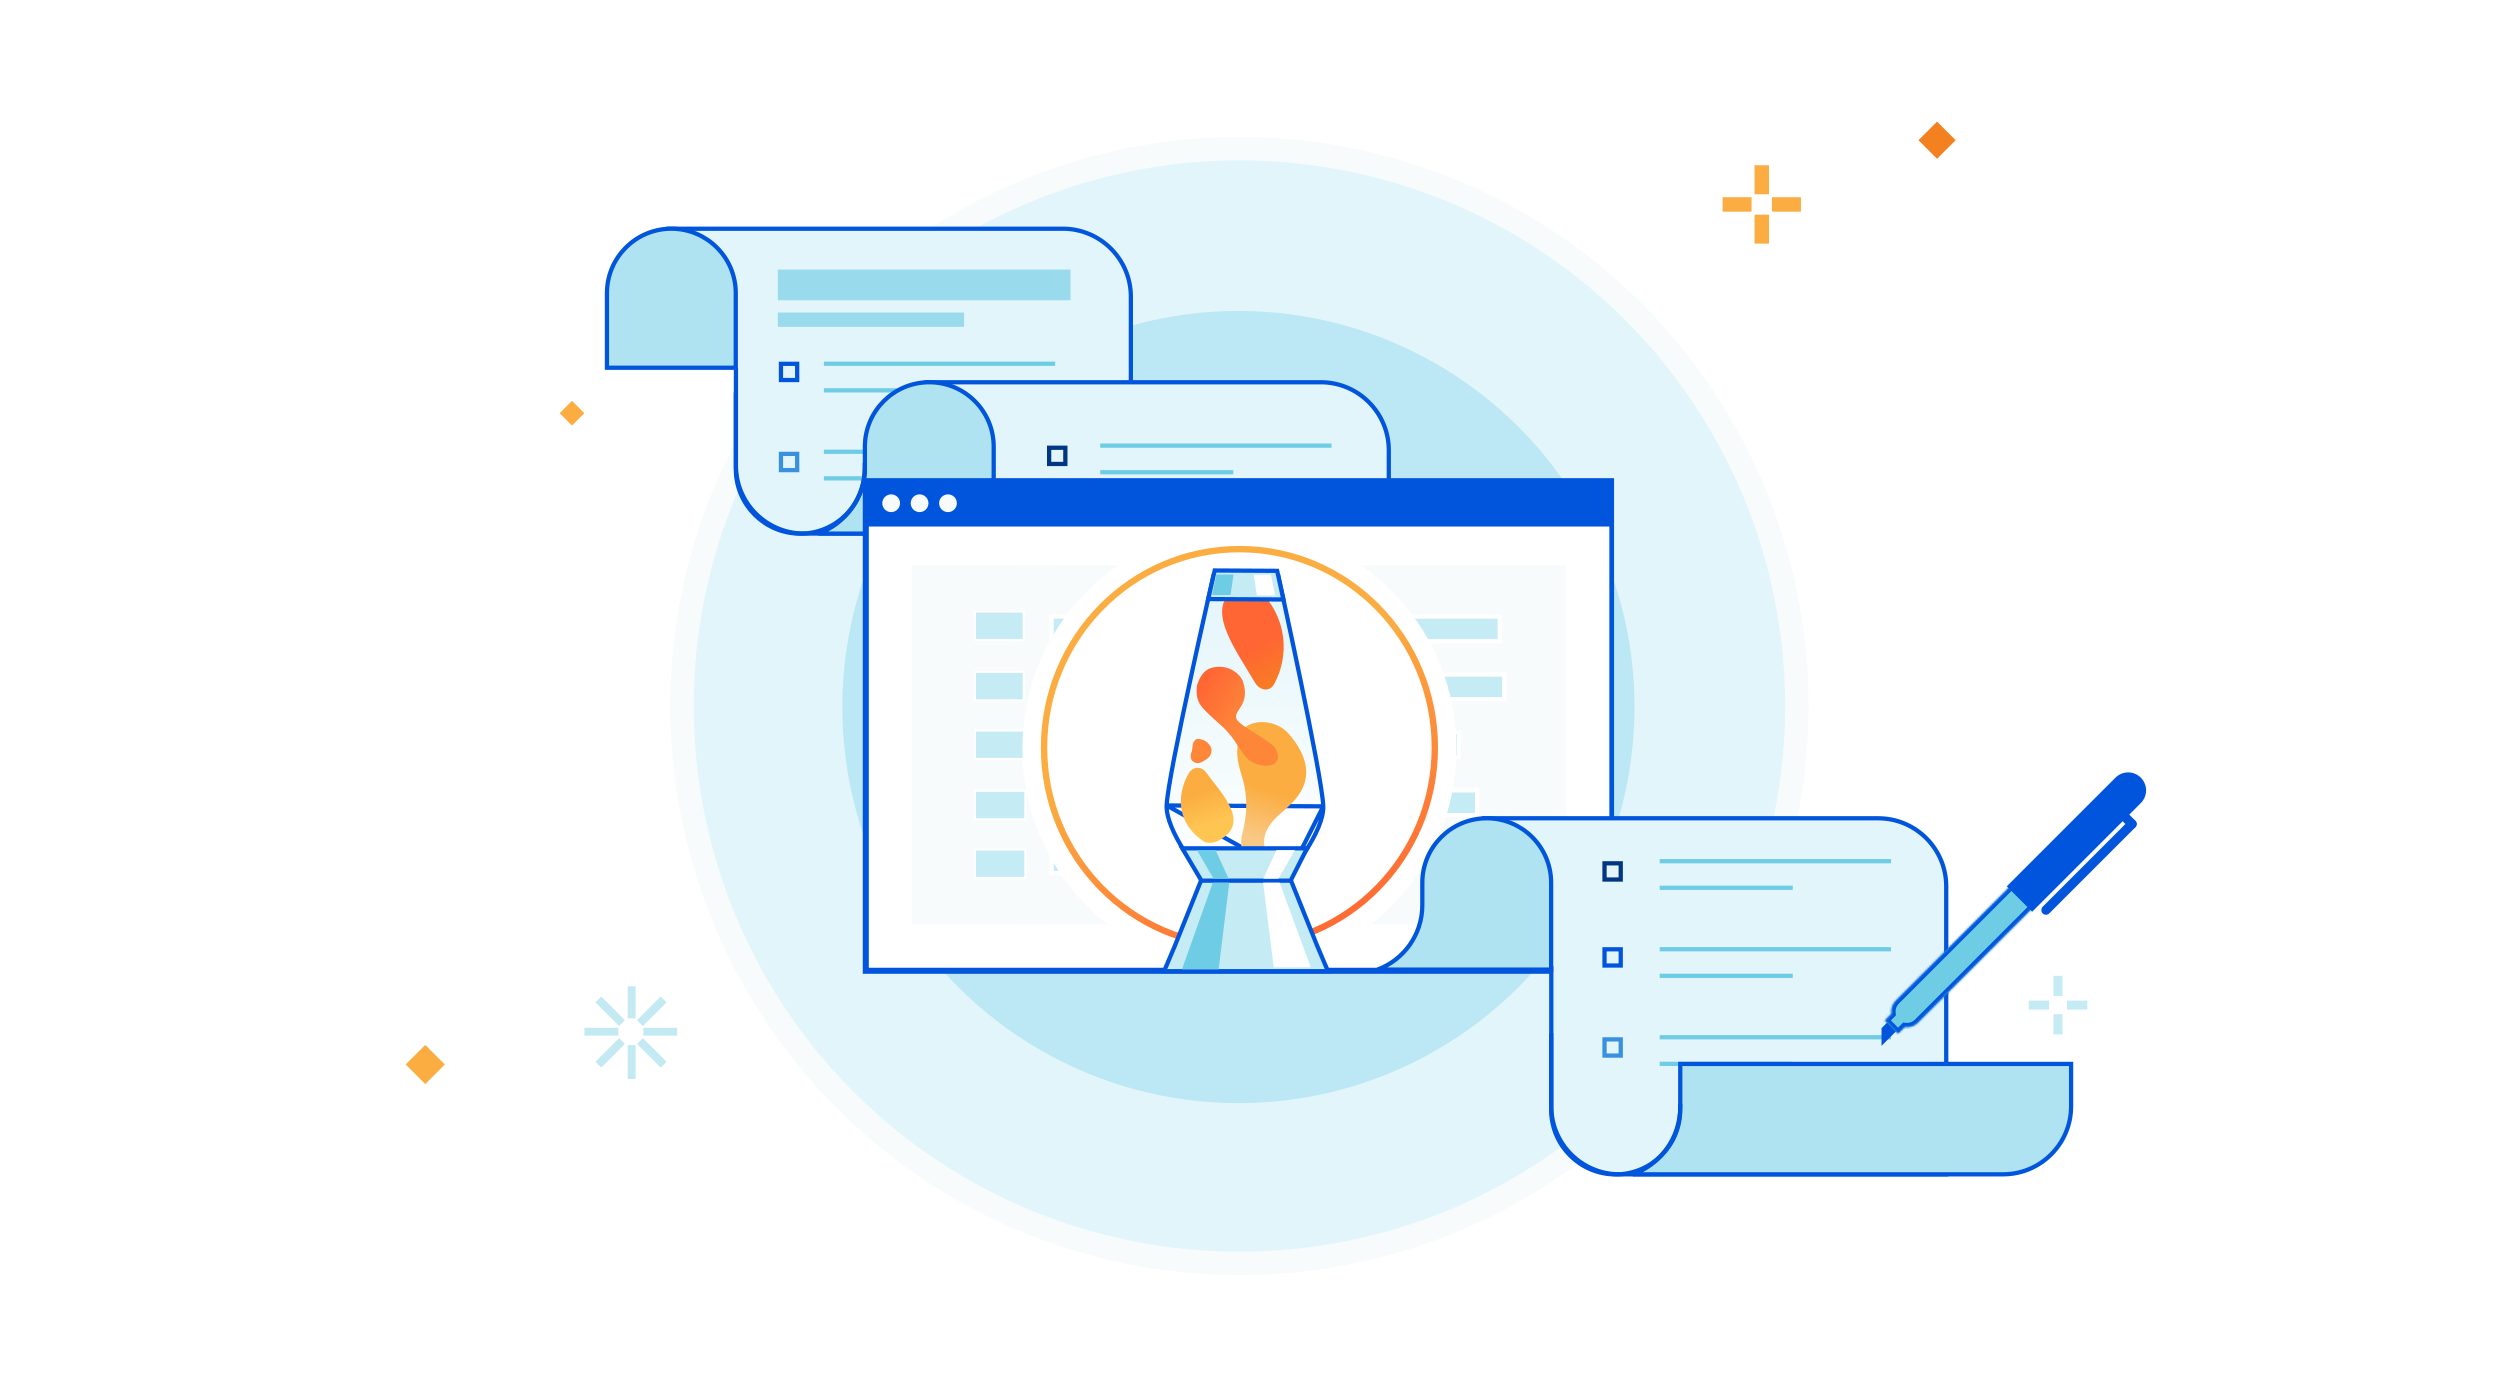 <svg width="1201" height="671" viewBox="0 0 1201 671" fill="none" xmlns="http://www.w3.org/2000/svg">
<rect width="1203" height="671" transform="translate(-0.523)" fill="white"/>
<circle cx="595.426" cy="339.172" r="267.778" fill="#E2F5FA" stroke="#F8FBFB" stroke-width="11.241"/>
<circle opacity="0.74" cx="594.934" cy="339.662" r="190.297" fill="#AFE3F1"/>
<path d="M321.672 109.87H510.565C528.624 109.87 543.265 124.51 543.265 142.569V256.326H386.236C368.176 256.326 353.536 241.686 353.536 223.627L353.536 177.705L353.536 177.476L353.439 177.269L321.672 109.87Z" fill="#E2F5FA" stroke="#0055DC" stroke-width="2.044"/>
<rect x="373.659" y="129.5" width="140.633" height="14.752" fill="#99DBED"/>
<rect x="373.659" y="150.152" width="89.494" height="6.884" fill="#99DBED"/>
<path d="M395.786 174.738H506.916" stroke="#6ECCE5" stroke-width="2.044"/>
<path d="M395.786 217.027H506.916" stroke="#6ECCE5" stroke-width="2.044"/>
<path d="M395.786 187.523H459.71" stroke="#6ECCE5" stroke-width="2.044"/>
<path d="M395.786 229.812H459.71" stroke="#6ECCE5" stroke-width="2.044"/>
<path d="M445.561 183.628H634.48C652.539 183.628 667.18 198.268 667.18 216.328V465.801H510.151C492.092 465.801 477.451 451.161 477.451 433.101L477.451 254.144L477.451 253.923L477.36 253.722L445.561 183.628Z" fill="#E2F5FA" stroke="#0055DC" stroke-width="2.044"/>
<path d="M528.552 256.364H639.681" stroke="#6ECCE5" stroke-width="2.044"/>
<path d="M528.552 298.652H639.681" stroke="#6ECCE5" stroke-width="2.044"/>
<path d="M528.552 269.149H592.476" stroke="#6ECCE5" stroke-width="2.044"/>
<path d="M528.552 311.438H592.476" stroke="#6ECCE5" stroke-width="2.044"/>
<path d="M528.552 214.076H639.681" stroke="#6ECCE5" stroke-width="2.044"/>
<path d="M528.552 226.861H592.476" stroke="#6ECCE5" stroke-width="2.044"/>
<path d="M528.552 383.229H639.681" stroke="#6ECCE5" stroke-width="2.044"/>
<path d="M528.552 425.517H639.681" stroke="#6ECCE5" stroke-width="2.044"/>
<path d="M528.552 396.014H592.476" stroke="#6ECCE5" stroke-width="2.044"/>
<path d="M528.552 438.302H592.476" stroke="#6ECCE5" stroke-width="2.044"/>
<path d="M528.552 340.94H639.681" stroke="#6ECCE5" stroke-width="2.044"/>
<path d="M528.552 353.726H592.476" stroke="#6ECCE5" stroke-width="2.044"/>
<path d="M393.149 256.327C406.2 251.577 415.494 239.062 415.494 224.403V214.568C415.494 197.481 429.346 183.628 446.434 183.628C463.522 183.628 477.374 197.481 477.374 214.568V256.327H393.149Z" fill="#AFE3F1" stroke="#0055DC" stroke-width="2.044"/>
<path d="M291.579 140.81C291.579 123.722 305.432 109.87 322.52 109.87C339.607 109.87 353.46 123.722 353.46 140.81V176.667H291.579V140.81Z" fill="#AFE3F1" stroke="#0055DC" stroke-width="2.044"/>
<path d="M353.498 188.507L353.498 225.387C353.498 242.496 367.368 256.365 384.477 256.365V256.365C401.585 256.365 415.455 242.496 415.455 225.387L415.455 222.436" stroke="#0055DC" stroke-width="2.044"/>
<rect x="375.173" y="174.778" width="7.791" height="7.791" fill="#E2F5FA" stroke="#0055DC" stroke-width="2.044"/>
<rect x="375.173" y="218.049" width="7.791" height="7.791" fill="#E2F5FA" stroke="#3790E0" stroke-width="2.044"/>
<rect x="504.004" y="215.098" width="7.791" height="7.791" fill="#E2F5FA" stroke="#003682" stroke-width="2.044"/>
<rect x="504.004" y="256.403" width="7.791" height="7.791" fill="#E2F5FA" stroke="#0055DC" stroke-width="2.044"/>
<rect x="504.004" y="299.674" width="7.791" height="7.791" fill="#E2F5FA" stroke="#3790E0" stroke-width="2.044"/>
<rect x="504.004" y="339.012" width="7.791" height="7.791" fill="#E2F5FA" stroke="#6ECCE5" stroke-width="2.044"/>
<rect x="504.004" y="380.317" width="7.791" height="7.791" fill="#E2F5FA" stroke="#6ECCE5" stroke-width="2.044"/>
<rect x="504.004" y="423.589" width="7.791" height="7.791" fill="#E2F5FA" stroke="#6ECCE5" stroke-width="2.044"/>
<path d="M774.413 230.492H415.812V466.946H774.413V230.492Z" fill="white"/>
<path d="M414.47 229.812V467.806H775.395V229.812H414.47ZM416.63 465.961V252.945H773.234V465.963L416.63 465.961Z" fill="#0055DC"/>
<path d="M506.046 271.666H437.946V443.98H506.046V271.666Z" fill="#F8FBFB"/>
<path d="M752.134 271.666H487.473V443.98H752.134V271.666Z" fill="#F8FBFB"/>
<path d="M505.172 308.063V296.191H653.087V308.063H505.172Z" fill="#C5EBF5" stroke="white" stroke-width="2.044"/>
<path d="M505.172 335.896V324.024H566.155V335.896H505.172Z" fill="#C5EBF5" stroke="white" stroke-width="2.044"/>
<path d="M505.172 363.727V351.855H542.248V363.727H505.172Z" fill="#C5EBF5" stroke="white" stroke-width="2.044"/>
<path d="M616.011 335.896V324.024H722.633V335.896H616.011Z" fill="#C5EBF5" stroke="white" stroke-width="2.044"/>
<path d="M613.838 308.066V296.194H720.46V308.066H613.838Z" fill="#C5EBF5" stroke="white" stroke-width="2.044"/>
<path d="M629.051 363.727V351.855H670.474V363.727H629.051Z" fill="#C5EBF5" stroke="white" stroke-width="2.044"/>
<path d="M679.037 363.727V351.855H700.9V363.727H679.037Z" fill="#C5EBF5" stroke="white" stroke-width="2.044"/>
<path d="M505.172 391.559V379.687H550.941V391.559H505.172Z" fill="#C5EBF5" stroke="white" stroke-width="2.044"/>
<path d="M616.011 391.559V379.687H709.593V391.559H616.011Z" fill="#C5EBF5" stroke="white" stroke-width="2.044"/>
<path d="M505.682 419.615V408.44H545.394V419.615H505.682Z" fill="#C5EBF5" stroke="white" stroke-width="2.044"/>
<path d="M505.172 419.389V407.517H596.581V419.389H505.172Z" fill="#C5EBF5" stroke="white" stroke-width="2.044"/>
<path d="M605.401 418.692V407.517H685.733V418.692H605.401Z" fill="#C5EBF5" stroke="white" stroke-width="2.044"/>
<path d="M491.808 293.788H468.351V307.436H491.808V293.788Z" fill="#C5EBF5"/>
<path d="M491.808 293.788H468.351V307.436H491.808V293.788Z" stroke="white"/>
<path d="M491.808 322.791H468.351V336.439H491.808V322.791Z" fill="#C5EBF5"/>
<path d="M491.808 322.791H468.351V336.439H491.808V322.791Z" stroke="white"/>
<path d="M492.59 350.94H468.351V364.589H492.59V350.94Z" fill="#C5EBF5"/>
<path d="M492.59 350.94H468.351V364.589H492.59V350.94Z" stroke="white"/>
<path d="M492.59 379.943H468.351V393.592H492.59V379.943Z" fill="#C5EBF5"/>
<path d="M492.59 379.943H468.351V393.592H492.59V379.943Z" stroke="white"/>
<path d="M492.59 408.094H468.351V421.742H492.59V408.094Z" fill="#C5EBF5"/>
<path d="M492.59 408.094H468.351V421.742H492.59V408.094Z" stroke="white"/>
<rect x="416.347" y="230.833" width="357.933" height="235.097" stroke="#0055DC" stroke-width="2.044"/>
<path d="M428.119 246.019C430.474 246.019 432.384 244.109 432.384 241.753C432.384 239.398 430.474 237.488 428.119 237.488C425.763 237.488 423.854 239.398 423.854 241.753C423.854 244.109 425.763 246.019 428.119 246.019Z" fill="#F8FBFB"/>
<path d="M441.768 246.019C444.124 246.019 446.033 244.109 446.033 241.753C446.033 239.398 444.124 237.488 441.768 237.488C439.412 237.488 437.503 239.398 437.503 241.753C437.503 244.109 439.412 246.019 441.768 246.019Z" fill="#F8FBFB"/>
<path d="M455.414 246.019C457.769 246.019 459.679 244.109 459.679 241.753C459.679 239.398 457.769 237.488 455.414 237.488C453.058 237.488 451.148 239.398 451.148 241.753C451.148 244.109 453.058 246.019 455.414 246.019Z" fill="#F8FBFB"/>
<ellipse cx="595.425" cy="359.626" rx="104.245" ry="106.212" fill="white"/>
<path d="M689.287 359.134C689.287 411.809 647.242 454.471 595.426 454.471C543.609 454.471 501.564 411.809 501.564 359.134C501.564 306.459 543.609 263.797 595.426 263.797C647.242 263.797 689.287 306.459 689.287 359.134Z" fill="white" stroke="url(#paint0_linear_22299_4605)" stroke-width="3.066"/>
<path d="M559.231 466.571H637.942L632.706 454.199L632.702 454.19L632.698 454.181L619.737 421.882L577.437 421.882L564.475 454.181L564.472 454.19L564.468 454.199L559.231 466.571Z" fill="#C5EBF5" stroke="#0055DC" stroke-width="2.044"/>
<path d="M560.457 386.939L560.457 386.935C560.576 383.37 562.036 374.665 564.195 363.499C566.346 352.375 569.168 338.911 571.977 325.9C574.785 312.89 577.578 300.336 579.668 291.035C580.714 286.385 581.584 282.548 582.192 279.874C582.497 278.536 582.736 277.49 582.898 276.778L582.965 276.484L585.591 276.499L611.475 276.647L614.1 276.662L614.164 276.956C614.32 277.67 614.55 278.719 614.843 280.06C615.427 282.741 616.263 286.588 617.268 291.25C619.278 300.574 621.961 313.159 624.658 326.201C627.355 339.244 630.064 352.74 632.126 363.888C634.195 375.077 635.592 383.8 635.697 387.369L560.457 386.939ZM560.457 386.939C560.343 389.974 561.263 393.54 562.778 397.244C564.286 400.932 566.351 404.675 568.444 408.037C570.536 411.396 572.644 414.356 574.231 416.477C575.023 417.537 575.685 418.386 576.147 418.969C576.315 419.18 576.456 419.357 576.568 419.496L619.318 419.74M560.457 386.939L619.318 419.74M619.318 419.74C619.431 419.603 619.574 419.428 619.743 419.218C620.21 418.64 620.879 417.799 621.68 416.748C623.284 414.646 625.417 411.71 627.536 408.375C629.657 405.037 631.752 401.318 633.291 397.647C634.836 393.961 635.785 390.405 635.697 387.369L619.318 419.74Z" fill="url(#paint1_linear_22299_4605)" stroke="#0055DC" stroke-width="2.044"/>
<path d="M596.28 403.233C596.152 408.056 596.786 412.389 598.73 414.998C599.432 415.929 600.298 416.615 601.382 417.115C602.141 417.429 602.956 417.557 603.716 417.562C621.965 417.295 595.878 408.611 614.087 391.769C620.41 385.992 637.62 374.401 619.353 352.774C612.164 344.26 597.876 345.539 595.618 353.01C592.314 364.061 596.468 370.826 597.745 377.266C600.511 391.321 596.29 400.821 596.28 403.233Z" fill="url(#paint2_linear_22299_4605)"/>
<path d="M611.354 329.686C611.679 329.317 611.949 328.948 612.221 328.454C619.387 315.137 618.873 296.023 603.684 282.392C602.611 281.272 598.412 280.383 596.199 281.607C596.091 281.668 596.037 281.73 595.929 281.729C576.554 290.277 593.81 312.145 602.796 327.782C604.882 331.443 608.865 332.393 611.354 329.748C611.3 329.748 611.354 329.686 611.354 329.686Z" fill="url(#paint3_linear_22299_4605)"/>
<path d="M571.853 370.375C571.606 370.683 571.359 370.991 571.111 371.36C564.981 381.963 565.415 395.943 578.415 404.304C579.335 404.99 582.9 405.196 584.81 404.093C584.872 404.032 584.995 403.971 585.057 403.971C601.569 395.531 586.872 381.346 579.229 370.85C577.456 368.428 574.014 368.161 571.977 370.314C571.915 370.314 571.854 370.313 571.853 370.375Z" fill="url(#paint4_linear_22299_4605)"/>
<path d="M582.031 320.832C576.625 322.28 575.028 329.399 574.973 329.527C574.314 338.064 576.604 339.446 587.081 348.905C594.26 355.384 596.326 363.04 601.094 365.853C607.264 369.554 617.128 368.524 612.91 359.785C611.301 356.123 595.275 348.927 593.973 345.242C592.518 341.011 600.779 338.797 597.168 327.535C596.201 324.384 590.534 318.539 582.031 320.832Z" fill="url(#paint5_linear_22299_4605)"/>
<path d="M575.264 366.627C577.088 366.809 580.319 364.197 580.427 364.084C583.067 361.583 582.278 357.748 578.69 355.784C577.619 355.263 575.475 354.622 574.721 355.132C572.085 356.718 573.361 359.527 572.225 361.75C572.009 362.149 571.187 366.261 575.264 366.627Z" fill="#FD8639"/>
<path d="M586.049 274.074L583.541 274.06L580.435 287.793L616.538 287.999L613.545 274.232L611.037 274.217L586.049 274.074Z" fill="#C5EBF5" stroke="#0055DC" stroke-width="2.044"/>
<path d="M567.962 407.532L577.178 423.068L620.016 423.068L627.904 407.532L567.962 407.532Z" fill="#C5EBF5" stroke="#0055DC" stroke-width="2.044"/>
<path d="M602.272 276.144L603.785 285.994L612.554 285.994L610.537 276.144L602.272 276.144Z" fill="white"/>
<path d="M592.594 276.003L591.137 285.853L582.311 285.853L584.329 276.003L592.594 276.003Z" fill="#6ECCE5"/>
<path d="M590.54 424.044L585.433 465.702L567.805 465.702L582.608 424.045L590.54 424.044Z" fill="#6ECCE5"/>
<path d="M606.798 424.043L611.905 464.718L629.677 464.718L614.73 424.044L606.798 424.043Z" fill="white"/>
<path d="M590.226 422.113L583.96 408.402L575.019 408.402L582.997 422.113L590.226 422.113Z" fill="#6ECCE5"/>
<path d="M606.911 422.114L613.177 408.403L622.117 408.403L614.14 422.114L606.911 422.114Z" fill="white"/>
<path d="M304.7 474.428H302.205V488.568H304.7V474.428Z" fill="#C3E9F3" stroke="#C3E9F3" stroke-width="1.286"/>
<path d="M324.661 494.39H309.689V496.885H324.661V494.39Z" fill="#C3E9F3" stroke="#C3E9F3" stroke-width="1.286"/>
<path d="M296.382 494.39H281.41V496.885H296.382V494.39Z" fill="#C3E9F3" stroke="#C3E9F3" stroke-width="1.286"/>
<path d="M304.7 502.708H302.205V517.68H304.7V502.708Z" fill="#C3E9F3" stroke="#C3E9F3" stroke-width="1.286"/>
<path d="M317.377 479.645L306.922 490.1L308.824 492.001L319.279 481.546L317.377 479.645Z" fill="#C3E9F3" stroke="#C3E9F3" stroke-width="1.286"/>
<path d="M308.839 499.604L306.938 501.506L317.392 511.961L319.294 510.059L308.839 499.604Z" fill="#C3E9F3" stroke="#C3E9F3" stroke-width="1.286"/>
<path d="M288.83 479.628L286.928 481.53L297.383 491.985L299.284 490.083L288.83 479.628Z" fill="#C3E9F3" stroke="#C3E9F3" stroke-width="1.286"/>
<path d="M297.41 499.6L286.955 510.055L288.857 511.956L299.312 501.502L297.41 499.6Z" fill="#C3E9F3" stroke="#C3E9F3" stroke-width="1.286"/>
<rect x="194.867" y="511.383" width="13.32" height="13.32" transform="rotate(-45 194.867 511.383)" fill="#FBAD41"/>
<rect x="268.844" y="198.5" width="8.399" height="8.399" transform="rotate(-45 268.844 198.5)" fill="#FBAD41"/>
<path d="M849.145 80.066H843.562V92.629H849.145V80.066Z" fill="#FBAD41" stroke="#FBAD41" stroke-width="1.358"/>
<path d="M864.499 95.42H851.937V101.003H864.499V95.42Z" fill="#FBAD41" stroke="#FBAD41" stroke-width="1.358"/>
<path d="M849.145 103.796H843.562V116.358H849.145V103.796Z" fill="#FBAD41" stroke="#FBAD41" stroke-width="1.358"/>
<path d="M840.77 95.42H828.208V101.003H840.77V95.42Z" fill="#FBAD41" stroke="#FBAD41" stroke-width="1.358"/>
<rect x="921.634" y="67.357" width="12.626" height="12.626" transform="rotate(-45 921.634 67.357)" fill="#F48120"/>
<path d="M990.84 468.789H986.51V478.533H990.84V468.789Z" fill="#C5EBF5"/>
<path d="M1002.75 480.698H993.005V485.029H1002.75V480.698Z" fill="#C5EBF5"/>
<path d="M990.84 487.193H986.51V496.937H990.84V487.193Z" fill="#C5EBF5"/>
<path d="M984.344 480.698H974.6V485.029H984.344V480.698Z" fill="#C5EBF5"/>
<path d="M713.337 393.102H902.267C920.327 393.102 934.967 407.742 934.967 425.802V564.145H777.938C759.879 564.145 745.238 549.505 745.238 531.445L745.238 464.855L745.238 464.638L745.15 464.439L713.337 393.102Z" fill="#E2F5FA" stroke="#0055DC" stroke-width="2.044"/>
<path d="M797.322 456.004H908.452" stroke="#6ECCE5" stroke-width="2.044"/>
<path d="M797.322 498.292H908.452" stroke="#6ECCE5" stroke-width="2.044"/>
<path d="M797.322 468.789H861.246" stroke="#6ECCE5" stroke-width="2.044"/>
<path d="M797.322 511.077H861.246" stroke="#6ECCE5" stroke-width="2.044"/>
<path d="M797.322 413.716H908.452" stroke="#6ECCE5" stroke-width="2.044"/>
<path d="M797.322 426.501H861.246" stroke="#6ECCE5" stroke-width="2.044"/>
<path d="M683.281 424.042C683.281 406.954 697.134 393.102 714.221 393.102C731.309 393.102 745.162 406.954 745.162 424.042V465.8H661.756C674.339 461.137 683.281 449.028 683.281 434.856V424.042Z" fill="#AFE3F1" stroke="#0055DC" stroke-width="2.044"/>
<path d="M807.196 531.714C807.195 546.638 797.712 559.348 784.441 564.145L962.257 564.145C980.317 564.145 994.957 549.505 994.957 531.445L994.957 511.116L807.196 511.116L807.196 531.714Z" fill="#AFE3F1" stroke="#0055DC" stroke-width="2.044"/>
<path d="M903.888 493.926L909.189 488.625L912.37 485.444L916.611 489.685L903.888 502.408L903.888 493.926Z" fill="#0055DC"/>
<mask id="path-105-inside-1_22299_4605" fill="white">
<path fill-rule="evenodd" clip-rule="evenodd" d="M1017.86 384.196C1014.93 381.268 1010.18 381.268 1007.26 384.196L910.776 480.676C909.043 482.409 908.336 484.78 908.655 487.034L905.473 490.216L911.835 496.577L915.013 493.398C917.269 493.72 919.643 493.013 921.379 491.278L1017.86 394.798C1020.79 391.87 1020.79 387.123 1017.86 384.196Z"/>
</mask>
<path fill-rule="evenodd" clip-rule="evenodd" d="M1017.86 384.196C1014.93 381.268 1010.18 381.268 1007.26 384.196L910.776 480.676C909.043 482.409 908.336 484.78 908.655 487.034L905.473 490.216L911.835 496.577L915.013 493.398C917.269 493.72 919.643 493.013 921.379 491.278L1017.86 394.798C1020.79 391.87 1020.79 387.123 1017.86 384.196Z" fill="#6ECCE5"/>
<path d="M908.655 487.034L910.1 488.479L910.822 487.758L910.679 486.747L908.655 487.034ZM905.473 490.216L904.028 488.77L902.583 490.216L904.028 491.661L905.473 490.216ZM911.835 496.577L910.39 498.022L911.835 499.467L913.28 498.022L911.835 496.577ZM915.013 493.398L915.302 491.375L914.291 491.231L913.568 491.953L915.013 493.398ZM921.379 491.278L922.824 492.723L921.379 491.278ZM1017.86 394.798L1016.41 393.353L1017.86 394.798ZM1008.7 385.641C1010.83 383.511 1014.28 383.511 1016.41 385.641L1019.3 382.751C1015.58 379.025 1009.54 379.025 1005.81 382.75L1008.7 385.641ZM912.222 482.121L1008.7 385.641L1005.81 382.75L909.331 479.231L912.222 482.121ZM910.679 486.747C910.446 485.102 910.962 483.381 912.222 482.121L909.331 479.231C907.124 481.438 906.226 484.458 906.632 487.321L910.679 486.747ZM906.919 491.661L910.1 488.479L907.21 485.589L904.028 488.77L906.919 491.661ZM913.28 495.132L906.919 488.77L904.028 491.661L910.39 498.022L913.28 495.132ZM913.568 491.953L910.39 495.132L913.28 498.022L916.459 494.843L913.568 491.953ZM919.933 489.833C918.672 491.094 916.948 491.61 915.302 491.375L914.725 495.422C917.59 495.83 920.615 494.932 922.824 492.723L919.933 489.833ZM1016.41 393.353L919.933 489.833L922.824 492.723L1019.3 396.243L1016.41 393.353ZM1016.41 385.641C1018.54 387.77 1018.54 391.223 1016.41 393.353L1019.3 396.243C1023.03 392.517 1023.03 386.476 1019.3 382.751L1016.41 385.641Z" fill="#0055DC" mask="url(#path-105-inside-1_22299_4605)"/>
<path d="M1016.27 373.591C1019.63 370.224 1025.09 370.224 1028.46 373.591C1031.83 376.959 1031.83 382.418 1028.46 385.785L976.246 438L964.052 425.806L1016.27 373.591Z" fill="#0055DC"/>
<rect x="1024.22" y="392.675" width="4.498" height="62.974" rx="2.249" transform="rotate(45 1024.22 392.675)" fill="#0055DC"/>
<rect x="1027.4" y="395.855" width="4.498" height="13.494" rx="2.249" transform="rotate(135 1027.4 395.855)" fill="#0055DC"/>
<rect x="770.81" y="414.738" width="7.791" height="7.791" fill="#E2F5FA" stroke="#003682" stroke-width="2.044"/>
<rect x="770.81" y="456.042" width="7.791" height="7.791" fill="#E2F5FA" stroke="#0055DC" stroke-width="2.044"/>
<rect x="770.81" y="499.314" width="7.791" height="7.791" fill="#E2F5FA" stroke="#3790E0" stroke-width="2.044"/>
<path d="M745.203 496.325L745.203 533.204C745.203 550.313 759.073 564.183 776.182 564.183V564.183C793.291 564.183 807.16 550.313 807.16 533.204L807.16 530.254" stroke="#0055DC" stroke-width="2.044"/>
<defs>
<linearGradient id="paint0_linear_22299_4605" x1="540.682" y1="262.265" x2="638.113" y2="455.249" gradientUnits="userSpaceOnUse">
<stop offset="0.41" stop-color="#FBAD41"/>
<stop offset="1" stop-color="#FF6633"/>
</linearGradient>
<linearGradient id="paint1_linear_22299_4605" x1="598.537" y1="275.552" x2="597.708" y2="420.638" gradientUnits="userSpaceOnUse">
<stop stop-color="#E2F5FA"/>
<stop offset="1" stop-color="white"/>
</linearGradient>
<linearGradient id="paint2_linear_22299_4605" x1="606.665" y1="378.946" x2="599.463" y2="401.837" gradientUnits="userSpaceOnUse">
<stop stop-color="#FBAD41"/>
<stop offset="1" stop-color="#F9C885"/>
</linearGradient>
<linearGradient id="paint3_linear_22299_4605" x1="603.605" y1="310.745" x2="615.834" y2="333.246" gradientUnits="userSpaceOnUse">
<stop stop-color="#FF6633"/>
<stop offset="1" stop-color="#F6821F"/>
</linearGradient>
<linearGradient id="paint4_linear_22299_4605" x1="579.702" y1="379.653" x2="584.963" y2="395.067" gradientUnits="userSpaceOnUse">
<stop stop-color="#FBAD41"/>
<stop offset="1" stop-color="#FFC553"/>
</linearGradient>
<linearGradient id="paint5_linear_22299_4605" x1="600.118" y1="339.132" x2="579.209" y2="326.07" gradientUnits="userSpaceOnUse">
<stop stop-color="#FD8639"/>
<stop offset="1" stop-color="#FF6633"/>
</linearGradient>
</defs>
</svg>
